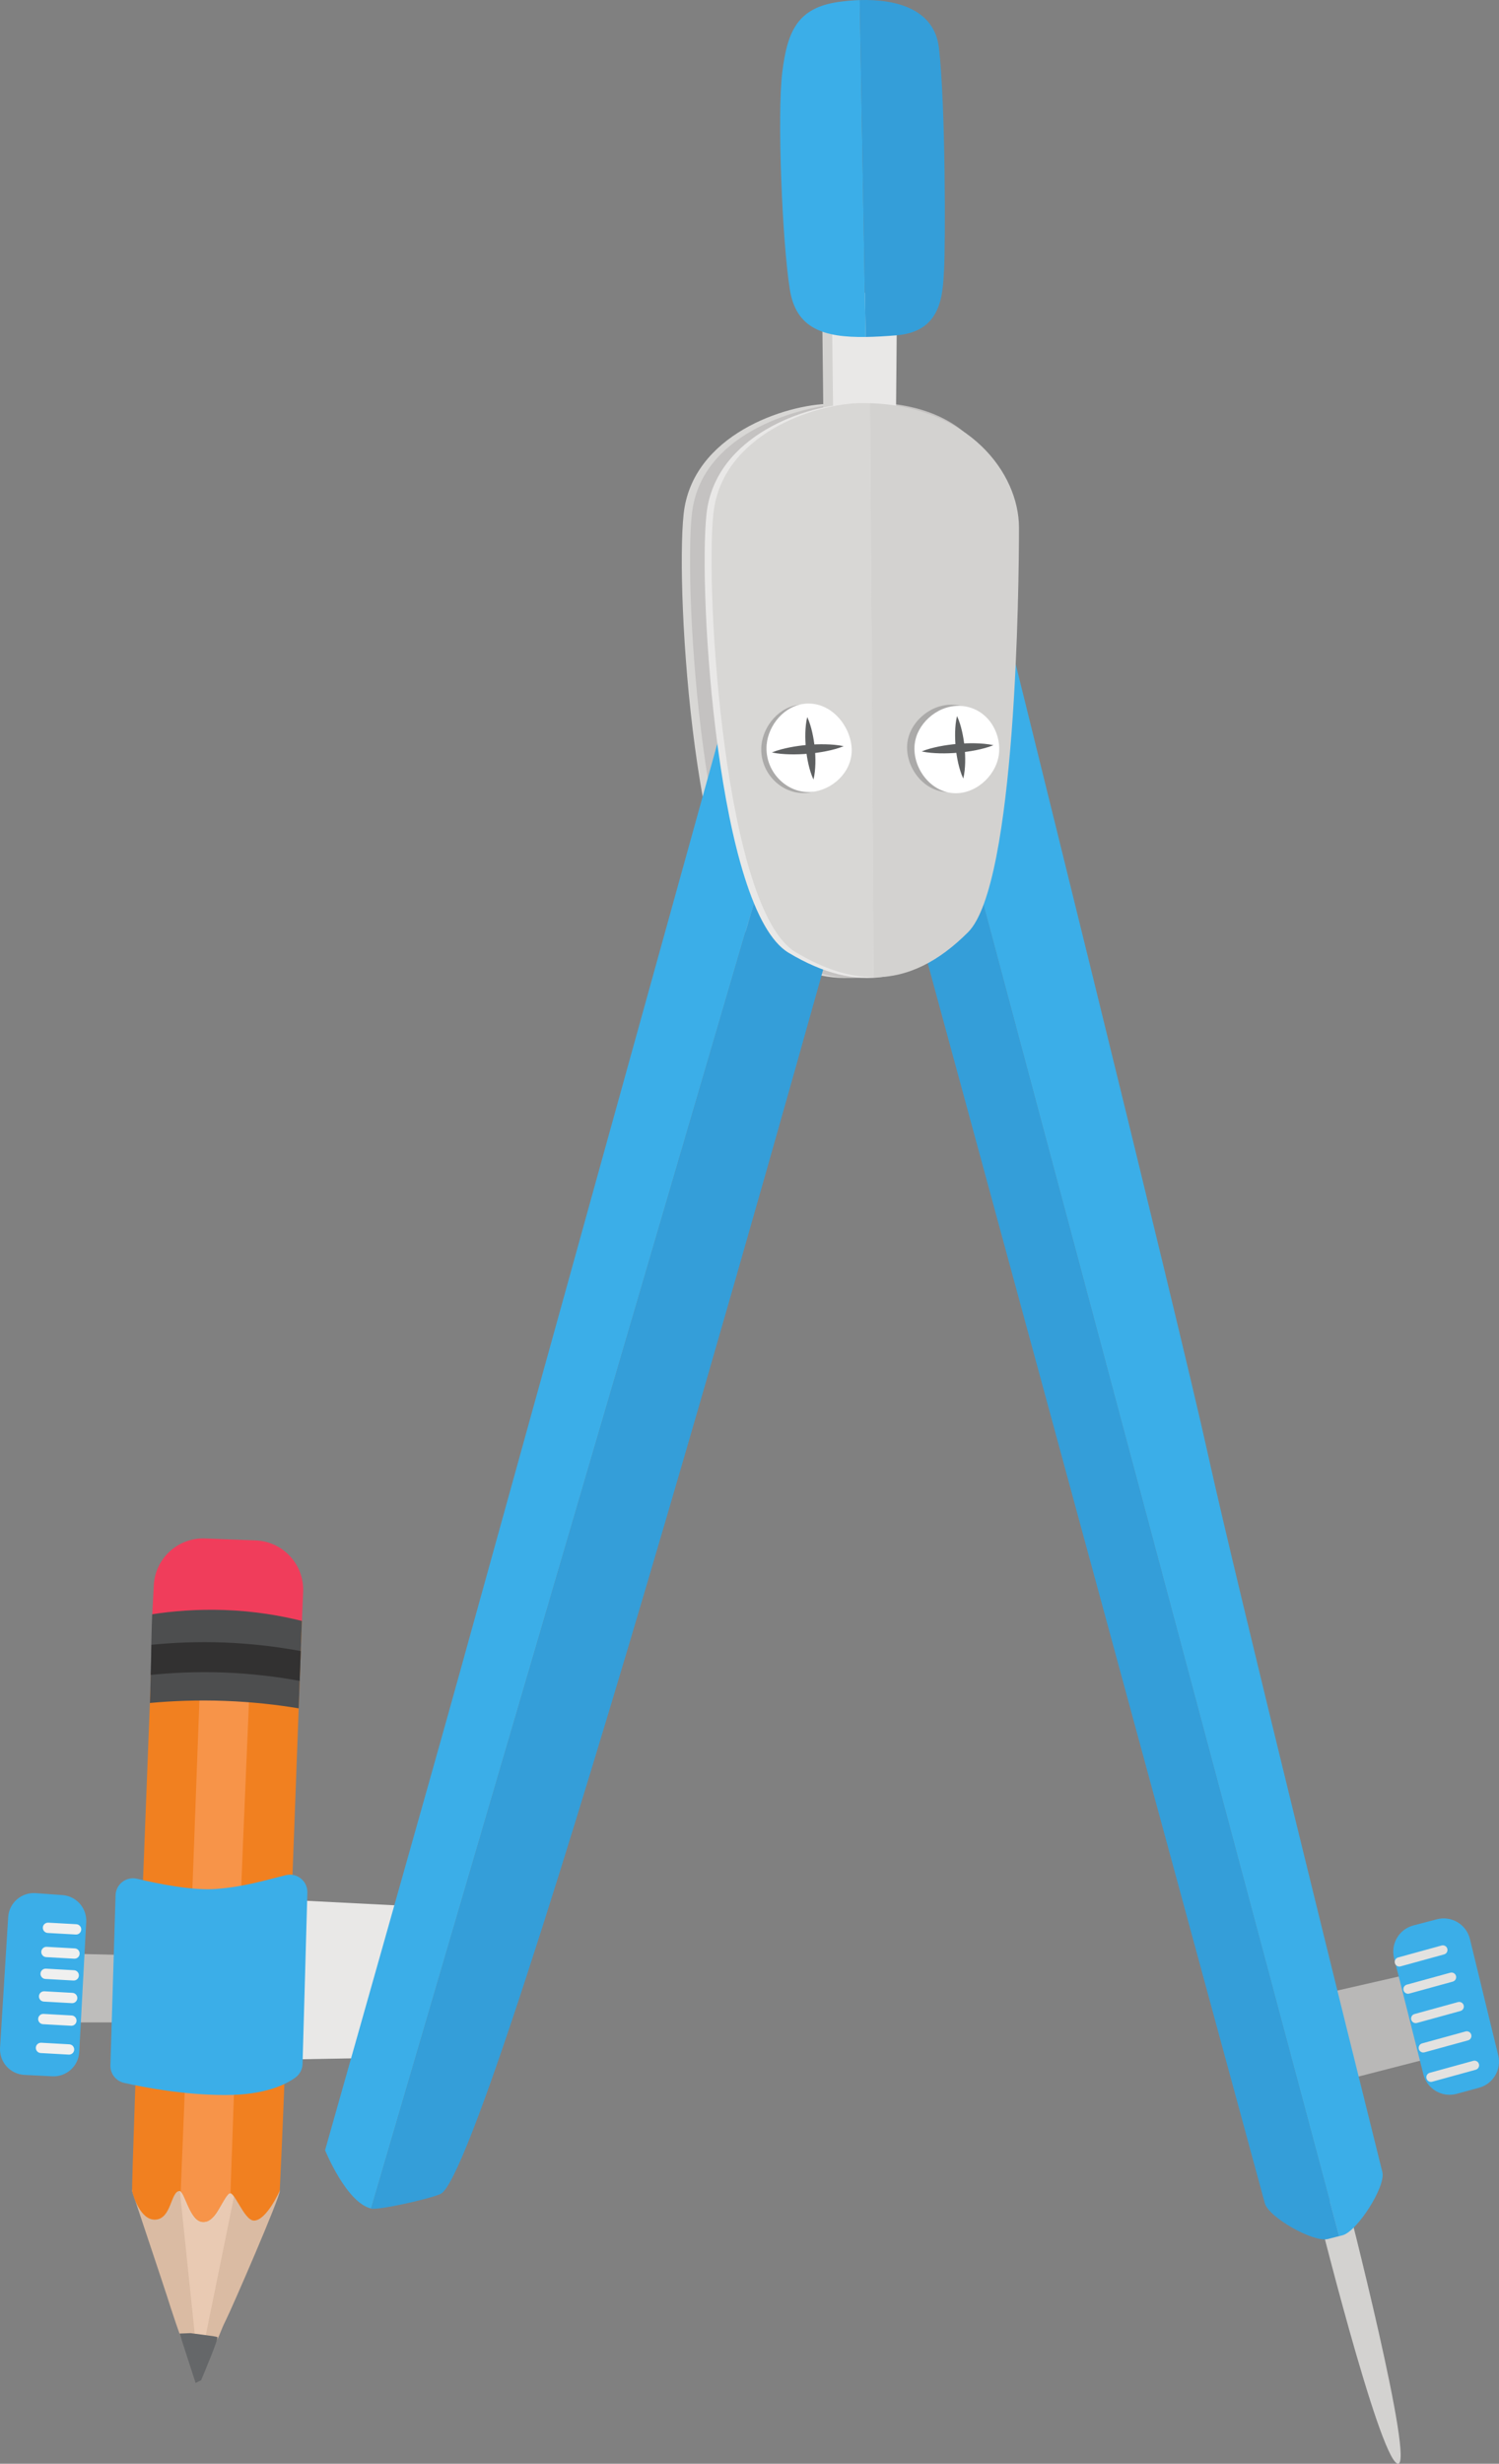 <?xml version="1.0" encoding="UTF-8"?>
<!-- Created with Inkscape (http://www.inkscape.org/) -->
<svg width="474.14mm" height="779.22mm" version="1.1" viewBox="0 0 474.14 779.22" xmlns="http://www.w3.org/2000/svg">
 <rect x="0" y="0" width="474.14" height="779.22" fill="#808080" stroke="none"/>
 <g transform="translate(131.76 241.04)">
  <path d="m325.92 408.52-5.341-26.705-37.386 8.544 5.341 27.774 37.386-9.613" fill="#b9b8b7" stroke-width=".035"/>
  <path d="m309.2 378.27 9.267 36.762c1.171 4.635 5.919 7.408 10.53 6.152l7.084-1.933c4.463-1.217 7.147-5.764 6.053-10.262l-8.95-36.769c-1.129-4.639-5.845-7.454-10.467-6.24l-7.401 1.94c-4.533 1.189-7.263 5.807-6.117 10.35" fill="#3baee8" stroke-width=".035"/>
  <g transform="matrix(.265 0 0 .265 -234.74 -347.42)" fill="#e3e2e0">
   <path transform="matrix(.133 0 0 -.133 0 3915.3)" d="m15480 8814.6 390.6 107.4"/>
   <path transform="matrix(.133 0 0 -.133 0 3915.3)" d="m15480 8773.1c-18.2 0-34.9 12-40 30.5-6 22.1 6.9 44.9 29 51l390.6 107.4c22 6 44.9-6.9 51-29s-6.9-45-29-51l-390.6-107.4c-3.6-1.1-7.3-1.5-11-1.5"/>
   <path transform="matrix(.133 0 0 -.133 0 3915.3)" d="m15559 8570.5 390.5 107.4"/>
   <path transform="matrix(.133 0 0 -.133 0 3915.3)" d="m15558 8529c-18.2 0-34.9 12.1-40 30.5-6 22.1 6.9 44.9 29 51l390.6 107.4c22.1 6 44.9-6.9 51-29s-6.9-44.9-29-51l-390.5-107.4c-3.7-1-7.4-1.5-11.1-1.5"/>
   <path transform="matrix(.133 0 0 -.133 0 3915.3)" d="m15627 8306.9 390.5 107.4"/>
   <path transform="matrix(.133 0 0 -.133 0 3915.3)" d="m15627 8265.4c-18.2 0-35 12.1-40 30.5-6.1 22.1 6.9 44.9 29 51l390.5 107.4c22.1 6 45-6.9 51-29 6.1-22.1-6.9-44.9-29-51l-390.5-107.4c-3.7-1-7.4-1.5-11-1.5"/>
   <path transform="matrix(.133 0 0 -.133 0 3915.3)" d="m15695 8043.3 390.6 107.4"/>
   <path transform="matrix(.133 0 0 -.133 0 3915.3)" d="m15695 8001.8c-18.2 0-34.9 12.1-40 30.5-6 22.1 6.9 44.9 29 51l390.6 107.4c22 6 44.9-6.9 51-29s-6.9-45-29-51l-390.6-107.4c-3.6-1-7.3-1.5-11-1.5"/>
   <path transform="matrix(.133 0 0 -.133 0 3915.3)" d="m15764 7779.7 390.5 107.4"/>
   <path transform="matrix(.133 0 0 -.133 0 3915.3)" d="m15764 7738.2c-18.3 0-35 12-40 30.5-6.1 22.1 6.9 44.9 29 51l390.5 107.4c22.1 6.1 44.9-6.9 51-29s-6.9-45-29-51l-390.5-107.4c-3.7-1.1-7.4-1.5-11-1.5"/>
  </g>
  <g stroke-width=".035">
   <path d="m-88.823 377.37-20.243-0.494-0.61 21.716 19.865 7e-3 0.988-21.23" fill="#bebdbb"/>
   <path d="m1.447 361.98-50.104-2.55 0.895 51.014 40.978-0.734 8.229-47.73" fill="#e9e8e7"/>
   <path d="m-48.138 448.08c0.385 0.279 4.53 2.155 4.864 3.75 0.334 1.595-15.299 37.503-17.011 40.865-1.712 3.362-2.052 5.323-3.304 6.988-1.251 1.665-9.655 0.811-10.282-3e-3 -0.627-0.815-4.046-11.229-4.865-13.899-0.819-2.667-10.862-32.585-11.211-33.785-0.349-1.203 3.642-5.528 12.897-6.223 9.255-0.695 28.912 2.307 28.912 2.307" fill="#dabba3"/>
   <path d="m-56.241 446.32-11.403 55.977-2.075-0.871-5.952-57.18s15.563-0.183 19.429 2.074" fill="#e9cab3"/>
   <path d="m-43.273 451.83c1.181-22.986 4.353-108 5.991-152.55 0.612-16.647 1.01-27.643 1.01-27.643l-46.982-2.088s-7.122 179.93-6.693 182.45c0.188 1.101 2.543 9.193 7.297 8.982 5.134-0.226 4.823-8.777 7.603-9.063 1.758-0.183 3.2 9.617 7.398 9.779 4.08 0.159 5.576-5.969 8.124-8.915 1.657-1.912 4.811 8.495 8.107 8.491 3.952-7e-3 8.144-9.44 8.144-9.44" fill="#f18020"/>
   <path d="m-71.52 496.87c2.623 0.367 8.004 0.97 8.52 1.252 0.516 0.286-5.144 13.642-5.144 13.642l-1.747 0.857-5.061-15.621 3.432-0.131" fill="#656769"/>
   <path d="m-37.985 274.99 1.712-3.362 0.397-9.183c0.375-8.653-6.36-15.959-15.016-16.294l-16.019-0.614c-8.673-0.332-15.956 6.466-16.222 15.141l-0.485 9.2 45.634 5.112" fill="#f03d5b"/>
   <path d="m-53.624 277.14 0.756 16.728s-3.705 86.333-3.816 93.713c-0.111 7.376-2.186 65.301-2.186 65.301s-0.109-1.15-1.937 1.792c-1.828 2.939-3.572 6.561-5.851 6.957-2.279 0.395-4.019-1.168-6.032-5.926-2.012-4.759-1.903-3.609-1.903-3.609s0.668-17.201 1.066-26.302c0.398-9.105 4.961-132.23 4.961-132.23s-4.026-16.831 0.933-17.233c4.959-0.399 14.008 0.808 14.008 0.808" fill="#f79449"/>
   <path d="m-84.343 297.57c7.028-0.653 15.053-0.988 23.886-0.656 8.589 0.325 16.364 1.221 23.174 2.349 0.106-2.893 0.212-5.789 0.317-8.685l0.692-18.958c-6.581-1.647-14.928-3.133-24.649-3.461-8.611-0.293-16.542 0.385-22.705 1.358-0.363 9.345-0.353 18.704-0.716 28.052" fill="#4d4e4f"/>
   <path d="m-84.064 288.68c6.654-0.656 14.484-1.065 22.901-0.758 9.085 0.335 17.217 1.372 24.197 2.656 0.064-3.164 0.258-6.276 0.323-9.437-6.931-1.274-15.133-2.357-24.151-2.695-8.475-0.321-16.371 0.046-23.053 0.709-0.079 3.161-0.138 6.364-0.216 9.525" fill="#323131"/>
   <path d="m-34.535 357.54-1.526 54.189c-0.048 1.69-0.861 3.274-2.225 4.276-3.042 2.233-9.666 5.556-22.148 5.556-13.096 0-25.682-2.399-32.109-3.852-2.574-0.582-4.372-2.907-4.292-5.545l1.63-53.797c0.106-3.496 3.394-6.015 6.794-5.2 6.86 1.64 17.62 3.792 25.014 3.221 8.735-0.67 15.186-2.653 22.024-4.357 3.539-0.882 6.94 1.866 6.837 5.51" fill="#3baee8"/>
   <path d="m-104.49 366.86-2.207 41.098c-0.24 4.466-4.047 7.899-8.516 7.676l-8.827-0.441c-4.52-0.226-7.984-4.103-7.703-8.618l2.57-41.267c0.281-4.508 4.186-7.92 8.692-7.595l8.464 0.61c4.417 0.318 7.765 4.117 7.527 8.537" fill="#3baee8"/>
  </g>
  <g transform="matrix(.265 0 0 .265 -234.74 -347.42)" fill="#f0f0ef">
   <path transform="matrix(.133 0 0 -.133 0 3915.3)" d="m3604.5 9060.5c-0.86 0-1.73 0-2.61 0.1l-251.93 14c-25.51 1.4-45.04 23.2-43.62 48.7 1.41 25.5 23.2 44.9 48.76 43.7l251.92-14c25.51-1.5 45.05-23.3 43.63-48.8-1.37-24.6-21.78-43.7-46.15-43.7"/>
   <path transform="matrix(.133 0 0 -.133 0 3915.3)" d="m3590.5 8843.6h-2.6l-251.93 14c-25.52 1.4-45.04 23.3-43.63 48.8 1.42 25.5 23.3 44.9 48.76 43.6l251.92-14c25.52-1.4 45.05-23.2 43.63-48.7-1.36-24.7-21.77-43.7-46.15-43.7"/>
   <path transform="matrix(.133 0 0 -.133 0 3915.3)" d="m3583.5 8647.6c-0.87 0-1.74 0-2.61 0.1l-251.93 14c-25.51 1.4-45.04 23.2-43.63 48.7 1.42 25.5 23.29 44.9 48.76 43.7l251.93-14c25.51-1.4 45.05-23.3 43.63-48.8-1.37-24.6-21.78-43.7-46.15-43.7"/>
   <path transform="matrix(.133 0 0 -.133 0 3915.3)" d="m3569.5 8444.7h-2.61l-251.93 14c-25.5 1.5-45.04 23.3-43.62 48.8 1.41 25.5 23.25 45 48.76 43.6l251.92-14c25.52-1.4 45.05-23.2 43.63-48.7-1.37-24.7-21.78-43.7-46.15-43.7"/>
   <path transform="matrix(.133 0 0 -.133 0 3915.3)" d="m3562.5 8241.7c-0.87 0-1.73 0.1-2.61 0.1l-251.92 14c-25.52 1.4-45.05 23.2-43.63 48.8 1.41 25.5 23.33 44.9 48.76 43.6l251.93-14c25.51-1.4 45.04-23.3 43.62-48.8-1.37-24.6-21.78-43.7-46.15-43.7"/>
   <path transform="matrix(.133 0 0 -.133 0 3915.3)" d="m3541.5 7982.8c-0.87 0-1.74 0-2.61 0.1l-251.93 14c-25.51 1.4-45.04 23.2-43.63 48.7 1.42 25.6 23.31 44.9 48.76 43.7l251.93-14c25.52-1.5 45.04-23.3 43.63-48.8-1.37-24.6-21.78-43.7-46.15-43.7"/>
  </g>
  <g stroke-width=".035">
   <path d="m284.4 455.68s19.91 80.449 25.861 82.463c5.955 2.011-16.164-83.892-16.164-83.892l-9.698 1.429" fill="#d3d2d0"/>
   <path d="m131.01-113.34c-14.347 0.141-43.853 9.846-46.537 34.903-2.685 25.057 3.579 125.29 25.953 138.72 22.374 13.426 39.376 8.95 54.591-6.265 15.215-15.211 16.107-110.08 16.107-127.98 0-17.899-17.06-39.701-50.114-39.376" fill="#d8d7d5"/>
   <path d="m133.62-113.34c-14.28 1.393-43.853 9.846-46.537 34.903-2.685 25.057 3.58 125.29 25.954 138.72 22.375 13.426 39.38 8.95 54.591-6.265 15.215-15.211 16.824-115.87 16.824-133.77 0-17.899-13.825-37.196-50.83-33.58" fill="#c4c2c1"/>
   <path d="m128.26-146.08 0.561 49.352 19.653 1.203 0.441-51.081-20.655 0.526" fill="#d3d2d0"/>
   <path d="m131.33-148.19 0.561 49.349 19.653 1.203 0.441-51.081-20.655 0.529" fill="#e9e8e7"/>
   <path d="m97.464-14.246s-76.445 275.55-83.606 301.51c-7.16 25.953-42.791 151.74-42.791 151.74s6.687 16.591 14.563 18.453l132.7-452.43-20.865-19.289" fill="#3baee8"/>
   <path d="m118.31 5.051-132.7 452.43c2.321 0.55 18.307-2.998 21.973-4.628 16.109-7.161 130.34-420.68 130.34-420.68l-19.621-27.121" fill="#349ed9"/>
   <path d="m305.49 445.93c-9.581-38.388-46.315-186.8-54.968-226.13-9.842-44.749-66.162-271.55-66.162-271.55l-19.886 41.359 127.32 476.59 1.111-0.286c4.558-1.175 13.719-15.402 12.58-19.963" fill="#3baee8"/>
   <path d="m164.49-10.401-9.736 48.499 113.56 417.71c1.263 4.48 15.416 12.46 19.921 11.299l3.581-0.924-127.32-476.59" fill="#349ed9"/>
   <path d="m138.24-113.34c-14.344 0.141-43.849 9.846-46.537 34.903-2.688 25.057 3.579 125.29 25.954 138.72 22.374 13.426 39.376 8.95 54.595-6.265 15.215-15.211 16.107-110.08 16.107-127.98 0-17.899-17.063-39.701-50.118-39.376" fill="#e9e8e7"/>
   <path d="m133.55-240.44c-12.866 1.827-16.266 8.974-17.891 22.404-1.625 13.426 0 53.709 2.436 68.716 1.986 12.22 10.721 15.042 23.953 14.855l-1.87-106.55c-2.296 0.07-4.54 0.279-6.628 0.579" fill="#3baee8"/>
   <path d="m165.23-225.91c-1.475-12.47-13.874-15.448-25.05-15.102l1.87 106.55c3.016-0.042 6.269-0.24 9.729-0.522 14.347-1.161 14.612-12.724 15.07-20.651 0.473-8.11 0.473-52.556-1.619-70.279" fill="#349ed9"/>
   <path d="m140.43-113.55c-14.347 0.138-43.853 9.842-46.537 34.903-2.685 25.057 3.579 125.29 25.955 138.72 9.017 5.412 17.166 7.913 24.673 7.976l-1.101-181.56c-0.981-0.032-1.979-0.042-2.988-0.032" fill="#d8d7d5"/>
   <path d="m174.44 53.803c15.215-15.211 16.107-110.08 16.107-127.98 0-17.349-16.033-38.371-47.126-39.344l1.101 181.56c11.119 0.095 20.838-5.157 29.918-14.241" fill="#d3d2d0"/>
   <path d="m121.73-18.197c-6.997 0.356-12.109 6.826-12.652 12.961-0.794 8.96 7.186 16.365 15.429 14.809 6.463-1.217 12.096-7.098 11.416-14.192-0.67-7.01-6.628-13.966-14.192-13.578" fill="#abaaa9"/>
   <path d="m123.39-18.514c-6.995 0.36-12.107 6.83-12.65 12.961-0.794 8.964 7.186 16.368 15.43 14.813 6.459-1.221 12.096-7.098 11.416-14.195-0.674-7.01-6.629-13.963-14.195-13.578" fill="#fff"/>
   <path d="m171.72-17.879c-7.267-1.542-14.111 3.602-15.998 9.546-2.448 7.697 3.305 17.042 11.476 17.776 6.9 0.617 13.497-5.083 14.608-11.85 1.048-6.385-2.755-13.913-10.086-15.472" fill="#abaaa9"/>
   <path d="m174.05-17.527c-7.267-1.545-14.107 3.602-15.998 9.546-2.448 7.694 3.305 17.039 11.476 17.772 6.9 0.621 13.497-5.08 14.608-11.849 1.048-6.382-2.755-13.91-10.086-15.469" fill="#fff"/>
   <path d="m123.57-14.246 1.976 19.748" fill="#fff"/>
   <path d="m123.57-14.246c0.744 1.587 1.203 3.203 1.584 4.829 0.367 1.623 0.631 3.26 0.794 4.907 0.169 1.644 0.236 3.298 0.198 4.967-0.053 1.665-0.18 3.341-0.6 5.045-0.751-1.587-1.206-3.203-1.587-4.826-0.37-1.626-0.631-3.263-0.794-4.907-0.162-1.647-0.229-3.302-0.191-4.971 0.053-1.665 0.18-3.341 0.596-5.045" fill="#5e6061"/>
   <path d="m112.38-3.063 22.713-1.976" fill="#fff"/>
   <path d="m112.38-3.063c1.842-0.744 3.709-1.203 5.583-1.584 1.876-0.37 3.76-0.631 5.651-0.797 1.894-0.166 3.796-0.236 5.704-0.194 1.912 0.053 3.831 0.18 5.775 0.6-1.841 0.751-3.711 1.21-5.584 1.591-1.873 0.37-3.76 0.628-5.651 0.79-1.894 0.162-3.792 0.233-5.704 0.194-1.912-0.053-3.83-0.18-5.773-0.6" fill="#5e6061"/>
   <path d="m170.95-14.563 1.976 19.752" fill="#fff"/>
   <path d="m170.95-14.563c0.748 1.587 1.203 3.207 1.584 4.829 0.37 1.626 0.631 3.263 0.797 4.907 0.166 1.647 0.233 3.302 0.194 4.967-0.053 1.669-0.18 3.344-0.6 5.048-0.748-1.587-1.206-3.203-1.587-4.829-0.37-1.623-0.631-3.26-0.794-4.907-0.162-1.644-0.229-3.302-0.191-4.967 0.053-1.669 0.18-3.344 0.596-5.048" fill="#5e6061"/>
   <path d="m159.76-3.381 22.711-1.976" fill="#fff"/>
   <path d="m159.76-3.381c1.841-0.748 3.708-1.203 5.581-1.587 1.877-0.367 3.76-0.628 5.651-0.794 1.894-0.166 3.796-0.236 5.704-0.198 1.912 0.053 3.831 0.183 5.775 0.603-1.841 0.751-3.711 1.206-5.584 1.591-1.873 0.367-3.757 0.628-5.651 0.79-1.891 0.162-3.792 0.233-5.704 0.194-1.912-0.056-3.828-0.183-5.771-0.6" fill="#5e6061"/>
  </g>
 </g>
</svg>
